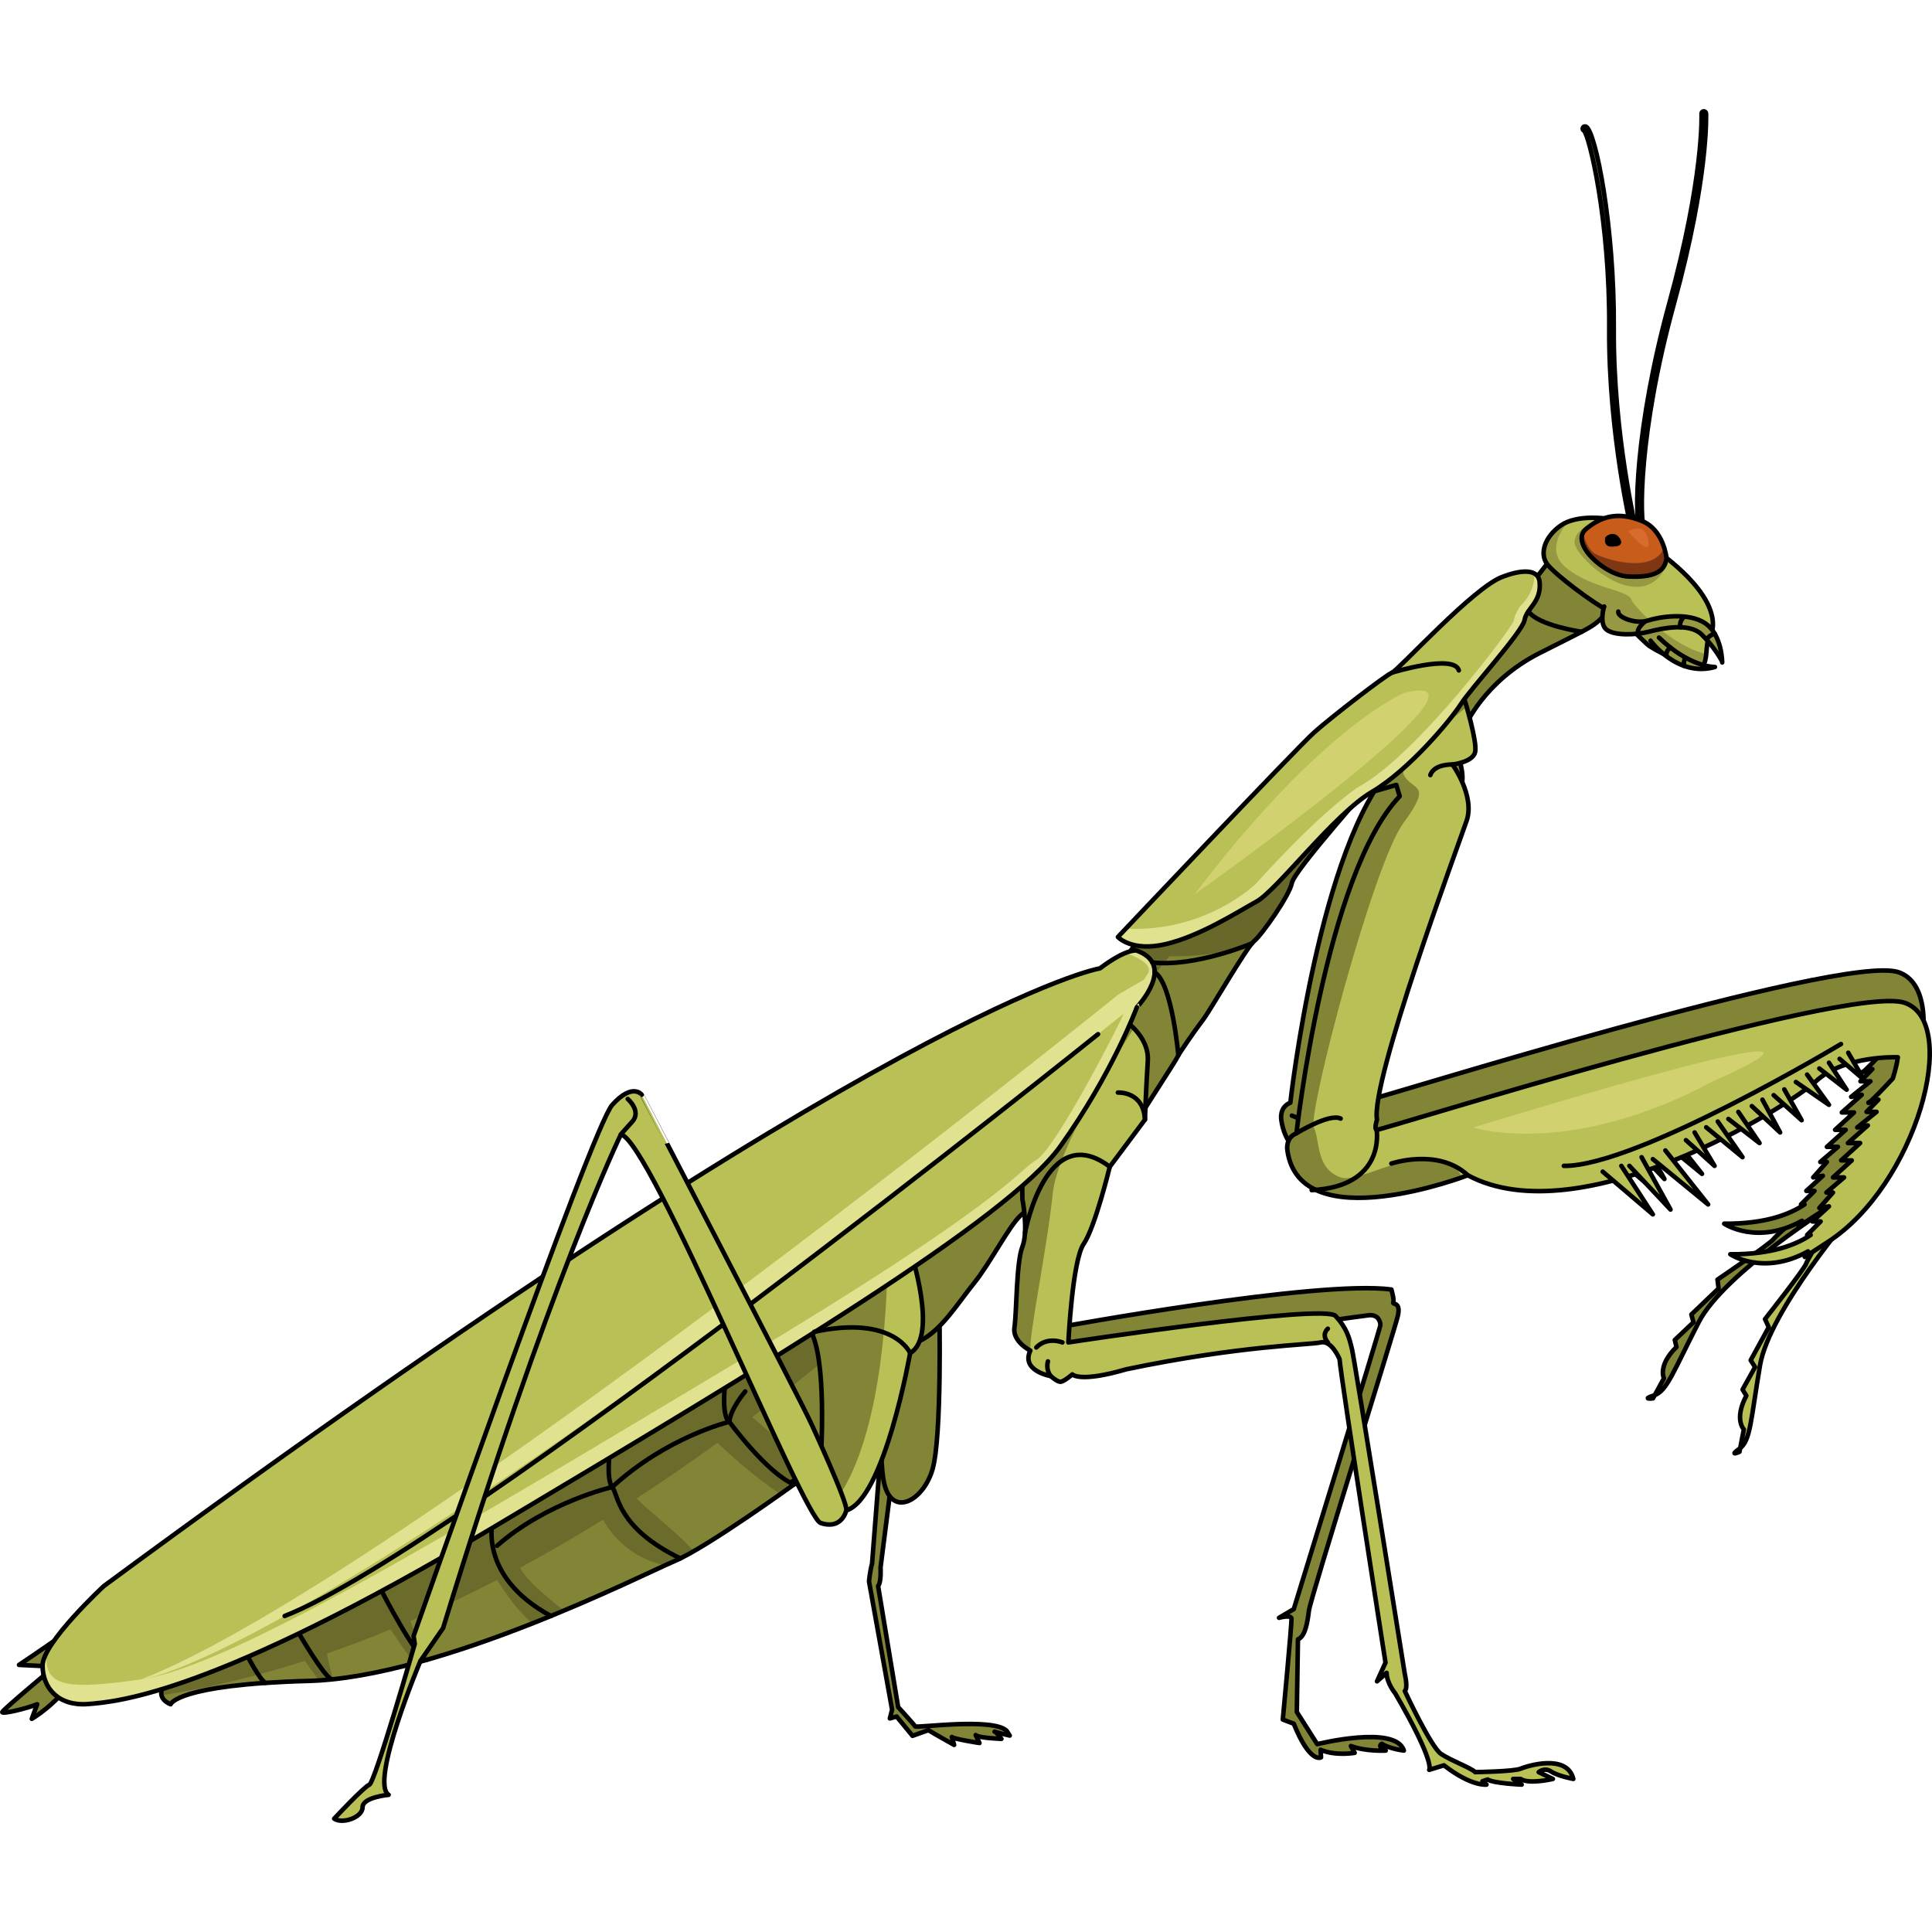 <?xml version="1.0" encoding="utf-8"?>
<!-- Created by: Science Figures, www.sciencefigures.org, Generator: Science Figures Editor -->
<svg version="1.1" id="Layer_1" xmlns="http://www.w3.org/2000/svg" xmlns:xlink="http://www.w3.org/1999/xlink" 
	 width="800px" height="800px" viewBox="0 0 425.657 377.619" enable-background="new 0 0 425.657 377.619"
	 xml:space="preserve">
<g>
	<g>
		<path fill="#828436" stroke="#000000" stroke-linecap="round" stroke-linejoin="round" stroke-miterlimit="10" d="
			M404.115,241.296c0,0-24.223,15.067-29.839,25.958s-6.986,15.208-9.881,16.162c-2.895,0.954-0.208,0.654-0.208,0.654l2.41-4.419
			c0,0-1.427-2.808,2.765-6.899l-0.37-1.557l4.111-3.88l-0.459-1.73l5.995-5.73l-0.245-1.95c0,0,11.564-7.851,12.33-8.904
			c0.766-1.053,10.064-9.479,14.88-9.679L404.115,241.296z"/>
		<g>
			<path fill="#828436" stroke="#000000" stroke-linecap="round" stroke-linejoin="round" stroke-miterlimit="10" d="
				M418.286,190.18c-12.5-4.25-115.75,28.25-116.333,28s0.083-2.25,0.083-2.25c-1.5-8.25,17.875-60.375,19.75-65.875
				s-3.125-12.375-3.125-12.375s4.5-0.5,5-2.75s-2.25-11.25-2.25-11.25l-7.375-1.75l-17.25,23l9.5-2.75l0.75,2.5
				c-16.375,17.125-22.75,74.25-22.75,74.25c-2.5,1-2,3.75-2,3.75c2.75,19.75,39.75,5.5,39.75,5.5c24.75,13.25,70.5-15,76.75-20.75
				s18-5.25,18-5.25c-0.166,1.332-0.558,2.92-1.106,4.673c-1.844,1.979-4.767,5.068-5.25,5.285c0.446-0.14,2.086-0.615,2.086-0.615
				l-2.62,2.691h2.195l-4.248,3.434l2.337-0.46l-4.39,3.894h2.691l-4.178,3.823h2.337l-4.142,3.753h2.443l-3.894,3.328h1.451
				l-3.009,3.399l2.124-0.354l-3.646,3.328h1.806l-2.974,2.974h0.773c-3.066,2.093-8.498,4.324-17.696,4.248
				c0,0,7.167,4.878,17.133-0.633c-0.457,0.784-0.722,1.232-0.722,1.232l5-3.25C420.786,230.43,430.786,194.43,418.286,190.18z"/>
			<path fill="#828436" stroke="#000000" stroke-linecap="round" stroke-linejoin="round" stroke-miterlimit="10" d="
				M410.392,212.161c0.008-0.002,0.028-0.018,0.038-0.023C410.305,212.177,410.269,212.192,410.392,212.161z"/>
		</g>
		<polyline fill="#828436" stroke="#000000" stroke-linecap="round" stroke-linejoin="round" stroke-miterlimit="10" points="
			351.765,227.384 362.811,236.801 355.872,226.109 		"/>
		<polyline fill="#828436" stroke="#000000" stroke-linecap="round" stroke-linejoin="round" stroke-miterlimit="10" points="
			357.642,226.109 366.705,235.739 360.333,224.198 		"/>
		<polyline fill="#828436" stroke="#000000" stroke-linecap="round" stroke-linejoin="round" stroke-miterlimit="10" points="
			362.811,224.622 374.989,234.606 365.572,222.711 		"/>
		<polyline fill="#828436" stroke="#000000" stroke-linecap="round" stroke-linejoin="round" stroke-miterlimit="10" points="
			370.104,220.445 376.405,226.109 372.015,218.746 		"/>
		<polyline fill="#828436" stroke="#000000" stroke-linecap="round" stroke-linejoin="round" stroke-miterlimit="10" points="
			374.564,217.613 382.565,224.198 377.113,216.338 		"/>
		<polyline fill="#828436" stroke="#000000" stroke-linecap="round" stroke-linejoin="round" stroke-miterlimit="10" points="
			379.45,215.772 386.318,221.082 381.645,214.214 		"/>
		<polyline fill="#828436" stroke="#000000" stroke-linecap="round" stroke-linejoin="round" stroke-miterlimit="10" points="
			384.619,212.94 390.85,218.746 386.955,211.523 		"/>
		<polyline fill="#828436" stroke="#000000" stroke-linecap="round" stroke-linejoin="round" stroke-miterlimit="10" points="
			389.434,210.532 395.594,216.055 391.77,209.258 		"/>
		<polyline fill="#828436" stroke="#000000" stroke-linecap="round" stroke-linejoin="round" stroke-miterlimit="10" points="
			394.319,207.629 401.612,212.656 396.797,206.001 		"/>
		<polyline fill="#828436" stroke="#000000" stroke-linecap="round" stroke-linejoin="round" stroke-miterlimit="10" points="
			399.488,204.655 405.506,209.328 401.612,203.381 		"/>
		<polyline fill="#828436" stroke="#000000" stroke-linecap="round" stroke-linejoin="round" stroke-miterlimit="10" points="
			403.949,202.531 409.33,207.133 405.86,201.186 		"/>
		<path fill="#828436" stroke="#000000" stroke-linecap="round" stroke-linejoin="round" stroke-miterlimit="10" d="
			M299.536,219.346c0,0-7.167,1.952-8.333,4.851"/>
		<path fill="#828436" stroke="#000000" stroke-linecap="round" stroke-linejoin="round" stroke-miterlimit="10" d="
			M284.619,221.772c0,0,6.833,2.408,7.167,6.074"/>
		<path fill="#828436" stroke="#000000" stroke-linecap="round" stroke-linejoin="round" stroke-miterlimit="10" d="M318.661,137.68
			c0,0-4.042-0.167-4.875,2.333"/>
	</g>
	<path fill="#828436" stroke="#000000" stroke-linecap="round" stroke-linejoin="round" stroke-miterlimit="10" d="M14.692,335.604
		c0,0-7.562,5.25-10.5,7.188l7.813,0.375c0,0-11.313,9.438-11.5,10c-0.188,0.563,5.25-0.728,7.687-1.708l-1.187,3.208
		c0,0,5.437-3.1,9-8.675C19.567,340.416,14.692,335.604,14.692,335.604z"/>
	<path fill="#828436" d="M190.341,258.351l-11.614,8.544c0,0-4.231,3.894-8.575,8.594l2.563-6.379
		c0,0-134.487,74.838-136.544,78.003c-2.057,3.164,1.424,4.345,1.424,4.345s1.315-4.359,30.378-5.136s73.572-23.417,80.692-26.423
		s26.265-16.87,26.265-16.87c-0.054-0.156-0.172-0.403-0.336-0.712c0.724,0.453,1.163,0.712,1.163,0.712
		S200.372,289.363,190.341,258.351z"/>
	<path fill="#6B6B2C" d="M35.746,347.939c-0.056,0.142-0.104,0.28-0.137,0.412c-0.015,0.06-0.027,0.119-0.038,0.178
		c-0.024,0.132-0.038,0.26-0.041,0.382c-0.001,0.043-0.005,0.088-0.004,0.13c0.005,0.159,0.022,0.312,0.057,0.454
		c10.689-1.672,21.231-4.285,31.551-7.596l3.149,4.309c1.032-0.065,2.078-0.15,3.142-0.264c-0.607-1.914-1.123-3.878-1.392-5.672
		c4.719-1.627,9.388-3.394,13.996-5.29c1.369,2.044,3.297,4.85,5.247,7.452c1.102-0.296,2.205-0.603,3.311-0.922
		c-1.621-2.663-3.301-5.646-4.179-8.38c6.501-2.806,12.88-5.841,19.105-9.063c1.837,2.98,4.536,6.77,7.751,9.591
		c2.386-0.941,4.703-1.886,6.932-2.818c-3.549-2.93-7.954-6.378-9.621-9.448c6.267-3.383,12.367-6.937,18.282-10.596
		c1.661,2.976,5.674,8.325,13.634,10.073c0.904-0.416,1.65-0.753,2.172-0.973c1.123-0.474,2.546-1.219,4.145-2.136
		c-2.662-3.354-9.276-8.296-12.546-11.66c6.18-4.017,12.13-8.123,17.817-12.246c2.637,2.501,8.382,7.736,13.855,11.308
		c1.84-1.301,2.994-2.136,2.994-2.136c-0.054-0.156-0.172-0.403-0.336-0.712c0.724,0.453,1.163,0.712,1.163,0.712
		s1.328-0.743,3.233-2.255c-4.152-4.694-10.407-10.149-13.268-12.576c9.819-7.437,18.738-14.805,26.564-21.646
		c-0.111-0.753-0.25-1.522-0.405-2.3c-0.052-0.261-0.112-0.526-0.169-0.79c-0.126-0.584-0.265-1.174-0.417-1.772
		c-0.066-0.258-0.129-0.516-0.2-0.776c-0.228-0.842-0.473-1.693-0.754-2.563l-11.614,8.544c0,0-4.231,3.894-8.575,8.594l2.563-6.379
		c0,0-134.487,74.838-136.544,78.003c-0.147,0.225-0.258,0.438-0.352,0.644C35.79,347.819,35.77,347.878,35.746,347.939z"/>
	<path fill="none" stroke="#000000" stroke-linecap="round" stroke-linejoin="round" stroke-miterlimit="10" d="M190.341,258.351
		l-11.614,8.544c0,0-4.231,3.894-8.575,8.594l2.563-6.379c0,0-134.487,74.838-136.544,78.003c-2.057,3.164,1.424,4.345,1.424,4.345
		s1.315-4.359,30.378-5.136s73.572-23.417,80.692-26.423s26.265-16.87,26.265-16.87c-0.054-0.156-0.172-0.403-0.336-0.712
		c0.724,0.453,1.163,0.712,1.163,0.712S200.372,289.363,190.341,258.351z"/>
	<path fill="none" stroke="#000000" stroke-linecap="round" stroke-linejoin="round" stroke-miterlimit="10" d="M164.192,282.541
		c0,0-3.25,3.813-3.5,6.688c0,0-13.687,3.25-25.812,14.375c0,0-14.438,3.313-25.375,12.938"/>
	<path fill="none" stroke="#000000" stroke-linecap="round" stroke-linejoin="round" stroke-miterlimit="10" d="M108.63,310.729
		c0,0-3.646,12.385,12.739,21.286"/>
	<path fill="none" stroke="#000000" stroke-linecap="round" stroke-linejoin="round" stroke-miterlimit="10" d="M134.38,295.416
		c0,0-0.875,6.5,0.5,8.188s1.038,8.952,15.019,15.726"/>
	<path fill="none" stroke="#000000" stroke-linecap="round" stroke-linejoin="round" stroke-miterlimit="10" d="M159.663,281.806
		c0,0-0.658,6.36,1.029,7.422c0,0,8.162,11.225,14.237,13.8"/>
	<path fill="none" stroke="#000000" stroke-linecap="round" stroke-linejoin="round" stroke-miterlimit="10" d="M84.079,326.509
		c0,0,7.582,14.674,9.848,15.197"/>
	<path fill="none" stroke="#000000" stroke-linecap="round" stroke-linejoin="round" stroke-miterlimit="10" d="M73.006,345.991
		c-1.874-1.05-7.153-10.136-7.153-10.136"/>
	<path fill="none" stroke="#000000" stroke-linecap="round" stroke-linejoin="round" stroke-miterlimit="10" d="M54.623,341.006
		c0,0,2.644,5.147,3.888,5.747"/>
	<path fill="#828436" stroke="#000000" stroke-linecap="round" stroke-linejoin="round" stroke-miterlimit="10" d="M196.546,301.416
		L194,321.333c0,0,0.213,3.167-0.537,4.083l4.417,26.667c0,0,3.5,3.833,3.75,4.25s17.25-2,20.167,1l0.667,1.028
		c0,0-3-0.695-3.333-0.861c-0.333-0.167,0.333,0.167,0.333,0.167l1.167,1.417c0,0-5-0.167-5.667-0.833l0.833,1.75
		c0,0-5.917-0.917-6.083-1.333l0.5,1.75c0,0-4.917-2.75-5.667-3.25l-3.5,1.25l-3.5-4.25l-1.5,0.417l0.5-1.917l-5.083-28.25
		c0,0,0.167-2.167,0.667-3.917l1.965-25.407L196.546,301.416z"/>
	<path fill="#828436" stroke="#000000" stroke-linecap="round" stroke-linejoin="round" stroke-miterlimit="10" d="M206.963,264.833
		c0,0,0.583,27.583-1.5,34.833c-2.083,7.25-9.417,11-10.833,2.25s0-35.833,0-35.833L206.963,264.833z"/>
	<path fill="#828436" stroke="#000000" stroke-linecap="round" stroke-linejoin="round" stroke-miterlimit="10" d="M233.13,268.425
		c0,0,57.083-10.509,73.417-8.342c0,0,0.667,2.25,0.417,2.833c-0.25,0.583,1.75-0.25,1,3s-19.25,62.167-19.583,64.917
		s-0.833,5.667-2.417,6.333l-0.25,16l4.5,7.083c0,0,17.333-4.333,19.083,1.417c0,0-3.333-0.417-4.833-1.5c0,0-1.25,0.5,0.833,1.5
		c0,0-4.346,0.25-7.667-1l0.833,1.5c0,0-4.167,0.75-7.5-0.667l0.083,1.667c0,0-2.418,1.5-6.001-7.417l-2.416-0.917
		c0,0,2-21.333,1.917-22.25c-0.083-0.917-2.75-0.167-2.75-0.167l3.249-1.917c0,0,19.084-61.917,19.084-62.583
		c0-0.667-0.417-2.333-2.5-2.167c-2.083,0.167-67.563,9.667-67.563,9.667L233.13,268.425z"/>
	<path fill="#828436" d="M302.963,147.749c0,0-17.833,20-18.333,22.75s-6.667,11.5-8.333,12.833
		c-1.667,1.333-9.75,15.417-11.25,17.333c-1.5,1.917-5.417,7.583-5.667,8.25c-0.25,0.667-7.75,12.083-8.417,13.417
		c-0.667,1.333-23.583,19.083-26.167,21.5c-2.583,2.417-6.667,10.5-10.25,14.917c-3.583,4.417-7.167,10.417-11.917,12.667
		s-20.917-7.917-20.917-7.917l36.5-38.833l19.583-24.083l14.5-19.417l33.917-30.5L302.963,147.749z"/>
	<path fill="#68682A" d="M286.213,150.666l-33.917,30.5l-10.93,14.637l2.89,7.578l13.37-16.715c7.765,0.096,13.693-1.1,18.211-2.849
		c0.182-0.219,0.339-0.388,0.459-0.484c1.667-1.333,7.833-10.083,8.333-12.833s18.333-22.75,18.333-22.75L286.213,150.666z"/>
	<path fill="none" stroke="#000000" stroke-linecap="round" stroke-linejoin="round" stroke-miterlimit="10" d="M302.963,147.749
		c0,0-17.833,20-18.333,22.75s-6.667,11.5-8.333,12.833c-1.667,1.333-9.75,15.417-11.25,17.333c-1.5,1.917-5.417,7.583-5.667,8.25
		c-0.25,0.667-7.75,12.083-8.417,13.417c-0.667,1.333-23.583,19.083-26.167,21.5c-2.583,2.417-6.667,10.5-10.25,14.917
		c-3.583,4.417-7.167,10.417-11.917,12.667s-20.917-7.917-20.917-7.917l36.5-38.833l19.583-24.083l14.5-19.417l33.917-30.5
		L302.963,147.749z"/>
	<g>
		<path fill="#B9C056" d="M247.255,200.416c0,0,6,3.658,5.625,9.329c-0.375,5.671-0.625,12.921-0.625,12.921l-7.75,10.375
			c0,0-3.25,13.375-5.75,17s-3.375,21.7-3.375,21.7s56.375-8.575,58.875-5.825s3,4.75,3.625,7.375s11.625,71.5,11.625,71.5
			s0.75,3.125,0,3.75c0,0,5.75,12.375,8,13.875s6.75,3.125,7.5,4c0,0,8.5-0.125,10-0.75s10.25-3.375,11.625,2.25
			c0,0-3.375-0.625-4.875-1.625s-2.75,0.125-2.75,0.125l3.125,1.5c0,0-5.25,1.25-7.125,0h-1.625l1.875,1.25
			c0,0-6.125-0.25-7.5-1.125l-1.125,0.375l0.875,0.75c0,0-3.25,0.5-9.375-4.25l-3.25,1c0,0,1.5-1.375-7.5-16.875
			c0,0-1.875-2.25-1.875-4.5l-2.125,1.875l1.875-4.125c0,0-9.875-63.125-10.125-66.875c0,0-1.75-4.225-4.125-3.675
			c-2.375,0.55-17.75,0.675-42.875,5.925c-10.25,3-11.875,1.125-11.875,1.125s-1.875,1.625-2.625,1.625s-2.125-1.25-2.125-1.25
			s-6.625-1.125-4.5-5.625c0,0-4-1.982-3.5-5.116c0.5-3.134,0.375-14.259,1.75-17.759s0-10.5,0-10.5l-0.25-17.75L247.255,200.416z"
			/>
		<g>
			<path fill="#828436" d="M226.592,275.141c0.29-0.545,0.457-1.085,0.412-1.6C226.726,274.132,226.604,274.661,226.592,275.141z"/>
			<path fill="#828436" d="M249.813,202.537c-1.317-1.358-2.558-2.121-2.558-2.121l-22.25,22l0.25,17.75c0,0,1.375,7,0,10.5
				s-1.25,14.625-1.75,17.759c-0.5,3.134,3.5,5.116,3.5,5.116c-0.309-3.563,3.695-22.538,4.926-34.543
				C232.952,229.036,245.551,209.054,249.813,202.537z"/>
		</g>
		<path fill="#B9C056" stroke="#000000" stroke-linecap="round" stroke-linejoin="round" stroke-miterlimit="10" d="
			M234.067,271.741c0,0-3.312-1.388-5.75,1.112"/>
		<path fill="#B9C056" stroke="#000000" stroke-linecap="round" stroke-linejoin="round" stroke-miterlimit="10" d="M230.88,275.916
			c0,0-0.563,1.75,0.625,3.25"/>
		<path fill="none" stroke="#000000" stroke-linecap="round" stroke-linejoin="round" stroke-miterlimit="10" d="M225.833,247.573
			c0,0,4.63-25.157,18.672-14.532"/>
		<path fill="none" stroke="#000000" stroke-linecap="round" stroke-linejoin="round" stroke-miterlimit="10" d="M246.296,216.693
			c0,0,5.667-0.361,5.958,5.973"/>
		<path fill="none" stroke="#000000" stroke-linecap="round" stroke-linejoin="round" stroke-miterlimit="10" d="M292.546,268.722
			c0,0-1.524,1.228,0,3.019"/>
		<path fill="none" stroke="#000000" stroke-linecap="round" stroke-linejoin="round" stroke-miterlimit="10" d="M247.255,200.416
			c0,0,6,3.658,5.625,9.329c-0.375,5.671-0.625,12.921-0.625,12.921l-7.75,10.375c0,0-3.25,13.375-5.75,17s-3.375,21.7-3.375,21.7
			s56.375-8.575,58.875-5.825s3,4.75,3.625,7.375s11.625,71.5,11.625,71.5s0.75,3.125,0,3.75c0,0,5.75,12.375,8,13.875
			s6.75,3.125,7.5,4c0,0,8.5-0.125,10-0.75s10.25-3.375,11.625,2.25c0,0-3.375-0.625-4.875-1.625s-2.75,0.125-2.75,0.125l3.125,1.5
			c0,0-5.25,1.25-7.125,0h-1.625l1.875,1.25c0,0-6.125-0.25-7.5-1.125l-1.125,0.375l0.875,0.75c0,0-3.25,0.5-9.375-4.25l-3.25,1
			c0,0,1.5-1.375-7.5-16.875c0,0-1.875-2.25-1.875-4.5l-2.125,1.875l1.875-4.125c0,0-9.875-63.125-10.125-66.875
			c0,0-1.75-4.225-4.125-3.675c-2.375,0.55-17.75,0.675-42.875,5.925c-10.25,3-11.875,1.125-11.875,1.125s-1.875,1.625-2.625,1.625
			s-2.125-1.25-2.125-1.25s-6.625-1.125-4.5-5.625c0,0-4-1.982-3.5-5.116c0.5-3.134,0.375-14.259,1.75-17.759s0-10.5,0-10.5
			l-0.25-17.75L247.255,200.416z"/>
	</g>
	<path fill="#B9C056" d="M200.519,251.333c0,0,6.344,19.087,0,22.75c0,0-5.639,32.167-14.056,34.667c0,0-6-2-5.667-9.333
		c0.333-7.333,1.25-26.667-3-31.417S200.519,251.333,200.519,251.333z"/>
	<path fill="#828436" d="M177.796,267.999c4.25,4.75,3.333,24.083,3,31.417c-0.177,3.902,1.437,6.283,2.988,7.667
		c10.067-13.142,11.602-41.065,11.767-53.415C187.978,257.381,174.723,264.564,177.796,267.999z"/>
	<path fill="none" stroke="#000000" stroke-linecap="round" stroke-linejoin="round" stroke-miterlimit="10" d="M200.519,251.333
		c0,0,6.344,19.087,0,22.75c0,0-5.639,32.167-14.056,34.667c0,0-6-2-5.667-9.333c0.333-7.333,1.25-26.667-3-31.417
		S200.519,251.333,200.519,251.333z"/>
	<g>
		<path fill="#B9C056" d="M250.463,185.416c0,0-2.167-0.583-8.125,3.917c0,0-44.458,7.083-219.458,136.083c0,0-13.5,12.5-13.5,17.5
			s3.5,9,10,8.5s27.75-2.25,89-38.75s113.75-68.066,125.25-84.158s16.833-30.592,16.833-30.592S259.296,188.666,250.463,185.416z"/>
		<path fill="#E0E28F" d="M250.463,185.416c0,0-0.729-0.189-2.485,0.513c2.352,0.836,6.201,2.562,4.902,4.571
			c-1.833,2.833-5.042,7.75-5.333,8.833c-0.292,1.083-14.792,29.592-19.229,32.213c-4.437,2.621-5.937,8.621-66.937,45.121
			S50.655,343.269,31.046,345.991c-15.872,2.204-21.553,1.934-20.756-5.937c-0.57,1.089-0.911,2.07-0.911,2.862c0,5,3.5,9,10,8.5
			s27.75-2.25,89-38.75s113.75-68.066,125.25-84.158s16.833-30.592,16.833-30.592S259.296,188.666,250.463,185.416z"/>
		<path fill="none" stroke="#000000" stroke-linecap="round" stroke-linejoin="round" stroke-miterlimit="10" d="M250.463,185.416
			c0,0-2.167-0.583-8.125,3.917c0,0-44.458,7.083-219.458,136.083c0,0-13.5,12.5-13.5,17.5s3.5,9,10,8.5s27.75-2.25,89-38.75
			s113.75-68.066,125.25-84.158s16.833-30.592,16.833-30.592S259.296,188.666,250.463,185.416z"/>
		<path fill="#E0E28F" d="M247.546,199.333c-181.02,144.975-216.5,146.658-216.5,146.658c54.5-21.008,215.25-150.825,215.25-150.825
			c9.194-5.466,7.477-4.255,4.543-0.5C249.773,196.031,248.299,198.73,247.546,199.333z"/>
		<path fill="none" stroke="#000000" stroke-linecap="round" stroke-linejoin="round" stroke-miterlimit="10" d="M241.918,203.832
			c0,0-141.321,113.429-179.201,128.183"/>
	</g>
	<path fill="#828436" stroke="#000000" stroke-linecap="round" stroke-linejoin="round" stroke-miterlimit="10" d="M341.692,99.104
		c0,0-11.312,14.813-15.937,19.688s-8.75,14.125-8.75,14.125s5.042,1.208,5.792,3.083c0,0,4.083-9.855,16.333-16.094
		s11.9-5.616,15.2-9.365S341.692,99.104,341.692,99.104z"/>
	<path fill="#B9C056" stroke="#000000" stroke-linecap="round" stroke-linejoin="round" stroke-miterlimit="10" d="M360.047,93.666
		c-0.226,0-0.431-0.153-0.486-0.382c-0.052-0.214-5.179-21.663-5.014-44.955c0.168-23.757-4.402-42.602-5.572-43.56
		c-0.252-0.112-0.349-0.398-0.236-0.65c0.112-0.253,0.426-0.356,0.678-0.244c2.115,0.941,6.289,22.115,6.131,44.46
		c-0.165,23.165,4.935,44.5,4.986,44.712c0.064,0.269-0.101,0.539-0.368,0.604C360.125,93.662,360.085,93.666,360.047,93.666z"/>
	<path fill="#B9C056" stroke="#000000" stroke-linecap="round" stroke-linejoin="round" stroke-miterlimit="10" d="M361.88,93.666
		c-0.173,0-0.342-0.09-0.435-0.252c-1.53-2.68-1.21-23.167,6.369-50.714c7.633-27.74,7.072-41.54,7.066-41.676
		c-0.014-0.276,0.199-0.51,0.475-0.524c0.306-0.002,0.51,0.2,0.523,0.475c0.007,0.138,0.582,14.069-7.1,41.99
		c-7.832,28.462-7.609,47.95-6.465,49.953c0.137,0.24,0.053,0.545-0.187,0.682C362.05,93.645,361.965,93.666,361.88,93.666z"/>
	<g>
		<path fill="#B9C056" d="M353.963,90.249c0,0-6.5-1-10.083,1.5s-4.667,6.167-3.083,8.417c1.583,2.25,10.2,8.707,13.533,10.374
			c3.333,1.667,7.508,6.747,9.217,7.876c2.156,1.425,10.25,5.417,11.5,4.333c1.25-1.083,0.667-5,1.5-6.167
			C377.38,115.416,382.296,106.166,353.963,90.249z"/>
		<path fill="#979942" d="M375.046,122.749c0.568-0.492,0.757-1.57,0.873-2.709c-7.161-1.383-15.895-10.297-16.46-11.913
			c-0.789-2.253-9.125-2.478-14.646-7.266c-3.78-3.278-1.301-7.559,0.638-9.933c-0.56,0.22-1.093,0.487-1.571,0.821
			c-3.583,2.5-4.667,6.167-3.083,8.417c1.583,2.25,10.2,8.707,13.533,10.374s7.508,6.747,9.217,7.876
			C365.702,119.841,373.796,123.833,375.046,122.749z"/>
		<path fill="none" stroke="#000000" stroke-linecap="round" stroke-linejoin="round" stroke-miterlimit="10" d="M353.963,90.249
			c0,0-6.5-1-10.083,1.5s-4.667,6.167-3.083,8.417c1.583,2.25,10.2,8.707,13.533,10.374c3.333,1.667,7.508,6.747,9.217,7.876
			c2.156,1.425,10.25,5.417,11.5,4.333c1.25-1.083,0.667-5,1.5-6.167C377.38,115.416,382.296,106.166,353.963,90.249z"/>
		<path fill="#979942" stroke="#000000" stroke-linecap="round" stroke-linejoin="round" stroke-miterlimit="10" d="
			M363.652,117.142c0,0,5.876,8.137,14.183,5.792c0,0-5.485,0.141-12.333-6.481"/>
		<path fill="#979942" d="M351.573,91.028c0,0-4.675,1.271-4.675,4.482c0,3.211,15.265,17.406,20.616,4.337L351.573,91.028z"/>
		<g>
			<path fill="#979942" stroke="#000000" stroke-linecap="round" stroke-linejoin="round" stroke-miterlimit="10" d="
				M353.423,109.597c0,0-1.197,3.845,0.58,5.151c1.777,1.306,6.42,1.161,9.322,0.399c2.902-0.762,8.814-1.998,11.535,0.579
				c2.72,2.577,4.57,5.914,4.57,6.059c0,0.145,0,0.145,0,0.145s0-6.058-3.7-8.597c-3.7-2.539-10.193-1.451-12.732-0.617
				c-2.539,0.834-6.71-0.725-6.457-1.995"/>
			<path fill="none" stroke="#000000" stroke-linecap="round" stroke-linejoin="round" stroke-miterlimit="10" d="M371.087,111.833
				c0,0-1.392,1.231-0.767,2.352"/>
			<path fill="none" stroke="#000000" stroke-linecap="round" stroke-linejoin="round" stroke-miterlimit="10" d="M362.514,112.844
				c0,0-2.283,1.792-1.481,2.729"/>
			<path fill="none" stroke="#000000" stroke-linecap="round" stroke-linejoin="round" stroke-miterlimit="10" d="M377.768,115.573
				c0,0-1.691,0.575-1.662,1.446"/>
		</g>
		<path fill="none" stroke="#000000" stroke-linecap="round" stroke-linejoin="round" stroke-miterlimit="10" d="M371.32,120.847
			c0,0-0.538,1.049-0.233,1.862"/>
		<path fill="none" stroke="#000000" stroke-linecap="round" stroke-linejoin="round" stroke-miterlimit="10" d="M368.009,118.641
			c0,0-1.063,0.805-0.849,1.749"/>
	</g>
	<g>
		<path fill="#C85C1A" d="M367.16,98.9c0,0-0.613-6.234-5.447-8.151c-4.833-1.917-8.5-1.333-12.25,1.75
			c-3.75,3.083,3.969,10.25,9.276,10.5S366.856,102.134,367.16,98.9z"/>
		<path stroke="#000000" stroke-linecap="round" stroke-linejoin="round" stroke-miterlimit="10" d="M354.13,94.604
			c0,0,1.187-1.125,2.125,0c0.937,1.125,0.25,1.25-1.063,1.313C353.88,95.979,354.13,95.166,354.13,94.604z"/>
		<path fill="#7F3713" d="M367.16,98.9c0,0-0.1-0.969-0.509-2.256c-2.536,6.021-13.369,2.459-15.303,1.289
			c-1.429-0.865-2.229-3.13-2.605-4.544c-1.703,3.387,5.15,9.383,9.997,9.611C364.046,103.249,366.856,102.134,367.16,98.9z"/>
		<path fill="none" stroke="#000000" stroke-linecap="round" stroke-linejoin="round" stroke-miterlimit="10" d="M367.16,98.9
			c0,0-0.613-6.234-5.447-8.151c-4.833-1.917-8.5-1.333-12.25,1.75c-3.75,3.083,3.969,10.25,9.276,10.5S366.856,102.134,367.16,98.9
			z"/>
		<path fill="#D86B2E" d="M358.739,93.059c0,0,3.632-2.395,4.416,1.952C363.939,99.359,358.739,93.059,358.739,93.059z"/>
	</g>
	<g>
		<path fill="#B9C056" stroke="#000000" stroke-linecap="round" stroke-linejoin="round" stroke-miterlimit="10" d="M408.36,243.001
			c0,0-18.531,21.688-20.59,33.767s-2.059,16.609-4.53,18.393c-2.471,1.784,0,0.686,0,0.686l0.961-4.942
			c0,0-2.209-2.245,0.549-7.412l-0.824-1.373l2.745-4.942l-0.961-1.51l3.981-7.275l-0.824-1.784c0,0,8.648-10.981,9.059-12.217
			c0.412-1.235,6.726-12.079,11.256-13.726L408.36,243.001z"/>
		<g>
			<path fill="#B9C056" d="M419.63,196.916c-12.5-4.25-115.75,28.25-116.333,28s0.083-2.25,0.083-2.25
				c-1.5-8.25,17.875-60.375,19.75-65.875s-3.125-12.375-3.125-12.375s4.5-0.5,5-2.75s-2.25-11.25-2.25-11.25l-7.375-1.75l-17.25,23
				l9.5-2.75l0.75,2.5c-16.375,17.125-22.75,74.25-22.75,74.25c-2.5,1-2,3.75-2,3.75c2.75,19.75,39.75,5.5,39.75,5.5
				c24.75,13.25,70.5-15,76.75-20.75s18-5.25,18-5.25c-0.166,1.332-0.558,2.92-1.106,4.673c-1.844,1.979-4.767,5.068-5.25,5.285
				c0.446-0.14,2.086-0.615,2.086-0.615l-2.62,2.691h2.195l-4.248,3.434l2.337-0.46l-4.39,3.894h2.691l-4.178,3.823h2.337
				l-4.142,3.753h2.443l-3.894,3.328h1.451l-3.009,3.399l2.124-0.354l-3.646,3.328h1.806l-2.974,2.974h0.773
				c-3.066,2.093-8.498,4.324-17.696,4.248c0,0,7.167,4.878,17.133-0.633c-0.457,0.784-0.722,1.232-0.722,1.232l5-3.25
				C422.13,237.166,432.13,201.166,419.63,196.916z"/>
			<path fill="#B9C056" d="M411.736,218.897c0.008-0.002,0.028-0.018,0.038-0.023C411.65,218.913,411.613,218.928,411.736,218.897z"
				/>
		</g>
		<path fill="#828436" d="M295.369,235.395c-5.511-1.938-4.489-8.062-5.908-11.01c-1.419-2.948,13.085-58.052,19.718-67.052
			c6.633-9,2.034-7,0.117-10.583c-1.228-2.296,7.448-9.872,13.843-15.021c-0.228-0.798-0.385-1.312-0.385-1.312l-7.375-1.75
			l-17.25,23l9.5-2.75l0.75,2.5c-16.375,17.125-22.75,74.25-22.75,74.25c-2.5,1-2,3.75-2,3.75
			c2.445,17.557,31.936,8.251,38.458,5.967C317.177,224.778,300.198,237.093,295.369,235.395z"/>
		<g>
			<path fill="none" stroke="#000000" stroke-linecap="round" stroke-linejoin="round" stroke-miterlimit="10" d="M419.63,196.916
				c-12.5-4.25-115.75,28.25-116.333,28s0.083-2.25,0.083-2.25c-1.5-8.25,17.875-60.375,19.75-65.875s-3.125-12.375-3.125-12.375
				s4.5-0.5,5-2.75s-2.25-11.25-2.25-11.25l-7.375-1.75l-17.25,23l9.5-2.75l0.75,2.5c-16.375,17.125-22.75,74.25-22.75,74.25
				c-2.5,1-2,3.75-2,3.75c2.75,19.75,39.75,5.5,39.75,5.5c24.75,13.25,70.5-15,76.75-20.75s18-5.25,18-5.25
				c-0.166,1.332-0.558,2.92-1.106,4.673c-1.844,1.979-4.767,5.068-5.25,5.285c0.446-0.14,2.086-0.615,2.086-0.615l-2.62,2.691
				h2.195l-4.248,3.434l2.337-0.46l-4.39,3.894h2.691l-4.178,3.823h2.337l-4.142,3.753h2.443l-3.894,3.328h1.451l-3.009,3.399
				l2.124-0.354l-3.646,3.328h1.806l-2.974,2.974h0.773c-3.066,2.093-8.498,4.324-17.696,4.248c0,0,7.167,4.878,17.133-0.633
				c-0.457,0.784-0.722,1.232-0.722,1.232l5-3.25C422.13,237.166,432.13,201.166,419.63,196.916z"/>
			<path fill="none" stroke="#000000" stroke-linecap="round" stroke-linejoin="round" stroke-miterlimit="10" d="M411.736,218.897
				c0.008-0.002,0.028-0.018,0.038-0.023C411.65,218.913,411.613,218.928,411.736,218.897z"/>
		</g>
		<polyline fill="#B9C056" stroke="#000000" stroke-linecap="round" stroke-linejoin="round" stroke-miterlimit="10" points="
			353.109,234.12 364.155,243.537 357.216,232.846 		"/>
		<polyline fill="#B9C056" stroke="#000000" stroke-linecap="round" stroke-linejoin="round" stroke-miterlimit="10" points="
			358.986,232.846 368.049,242.475 361.677,230.934 		"/>
		<polyline fill="#B9C056" stroke="#000000" stroke-linecap="round" stroke-linejoin="round" stroke-miterlimit="10" points="
			364.155,231.359 376.333,241.342 366.916,229.447 		"/>
		<polyline fill="#B9C056" stroke="#000000" stroke-linecap="round" stroke-linejoin="round" stroke-miterlimit="10" points="
			371.448,227.181 377.75,232.846 373.36,225.482 		"/>
		<polyline fill="#B9C056" stroke="#000000" stroke-linecap="round" stroke-linejoin="round" stroke-miterlimit="10" points="
			375.909,224.349 383.91,230.934 378.458,223.074 		"/>
		<polyline fill="#B9C056" stroke="#000000" stroke-linecap="round" stroke-linejoin="round" stroke-miterlimit="10" points="
			380.794,222.508 387.662,227.818 382.989,220.95 		"/>
		<polyline fill="#B9C056" stroke="#000000" stroke-linecap="round" stroke-linejoin="round" stroke-miterlimit="10" points="
			385.963,219.676 392.194,225.482 388.3,218.26 		"/>
		<polyline fill="#B9C056" stroke="#000000" stroke-linecap="round" stroke-linejoin="round" stroke-miterlimit="10" points="
			390.778,217.268 396.938,222.791 393.114,215.994 		"/>
		<polyline fill="#B9C056" stroke="#000000" stroke-linecap="round" stroke-linejoin="round" stroke-miterlimit="10" points="
			395.663,214.365 402.956,219.393 398.142,212.737 		"/>
		<polyline fill="#B9C056" stroke="#000000" stroke-linecap="round" stroke-linejoin="round" stroke-miterlimit="10" points="
			400.832,211.392 406.851,216.065 402.956,210.117 		"/>
		<polyline fill="#B9C056" stroke="#000000" stroke-linecap="round" stroke-linejoin="round" stroke-miterlimit="10" points="
			405.293,209.267 410.674,213.87 407.205,207.922 		"/>
		<path fill="#B9C056" stroke="#000000" stroke-linecap="round" stroke-linejoin="round" stroke-miterlimit="10" d="
			M320.005,144.416c0,0-4.042-0.167-4.875,2.333"/>
		<path fill="#D1D16F" d="M324.546,224.384c0,0,21.056,6.886,52.845-10.17C377.392,214.214,424.653,194.007,324.546,224.384z"/>
		<path fill="none" stroke="#000000" stroke-linecap="round" stroke-linejoin="round" stroke-miterlimit="10" d="M306.546,232.333
			c0,0,10.333-3.5,16.833,2.583"/>
		<path fill="none" stroke="#000000" stroke-linecap="round" stroke-linejoin="round" stroke-miterlimit="10" d="M303.297,224.916
			c0,0,2.13,12.467-14.31,13.275"/>
		<path fill="none" stroke="#000000" stroke-linecap="round" stroke-linejoin="round" stroke-miterlimit="10" d="M285.63,225.666
			c0,0,7.228-4.477,9.739-3.239"/>
		<path fill="none" stroke="#000000" stroke-linecap="round" stroke-linejoin="round" stroke-miterlimit="10" d="M405.606,206.001
			c0,0-45.06,27.025-61.06,26.845"/>
	</g>
	<path fill="#B9C056" stroke="#000000" stroke-linecap="round" stroke-linejoin="round" stroke-miterlimit="10" d="M178.713,289.583
		c0,0,8.167,17.667,7.75,19.167c-0.417,1.5-1.833,4.051-5.667,2.775c-3.833-1.275-37.5-84.359-44-85.609
		c0,0-15.917,32.75-39.167,108.75l-5,7.25c0,0-11.25,26.75-7,29.5c0,0-5.75,0.5-5.75,2.75s-4.5,3.75-6.25,2.5
		c0,0,6.5-6.97,7.75-7.485c1.25-0.515,10-31.015,10-31.015l-0.25-1.75c0,0,39.25-112,43.75-117s6.5-2.25,6.5-2.25
		S176.433,284.547,178.713,289.583z"/>
	<path fill="none" stroke="#000000" stroke-linecap="round" stroke-linejoin="round" stroke-miterlimit="10" d="M138.305,218.108
		c0,0,3.117,2.678,0.974,5.016s-2.483,2.792-2.483,2.792"/>
	<g>
		<path fill="#B9C056" d="M331.13,103.033c0,0,7.667-3.2,8.083,1.216c0.417,4.417-2.892,5.75-3.321,8.333
			c-0.429,2.583-11.846,15.083-14.012,18.5c-2.167,3.417-11.401,14.548-19.659,19.399c-8.258,4.851-20.841,21.601-25.341,24.101
			s-12.583,7.667-20.083,9.417c-7.5,1.75-10.5-1.583-10.5-1.583s39.417-41.667,43.25-45.083
			c3.833-3.417,15.833-12.667,17.167-13.167C308.046,123.666,324.963,105.067,331.13,103.033z"/>
		<path fill="#E0E28F" d="M338.048,102.349c0.071,2.198-0.639,4.756-3.168,7.248c0,0-1.333,2.069-1.333,3.069
			s-21.333,29.833-34.5,36.833c-9.5,6.656-22.333,21.167-22.333,21.167s-10.995,10.841-28.666,9.901
			c-1.114,1.177-1.75,1.849-1.75,1.849s3,3.333,10.5,1.583s15.583-6.917,20.083-9.417s17.083-19.25,25.341-24.101
			s17.492-15.982,19.659-19.399c2.167-3.417,13.583-15.917,14.013-18.5c0.429-2.583,3.737-3.917,3.321-8.333
			C339.122,103.286,338.674,102.7,338.048,102.349z"/>
		<path fill="none" stroke="#000000" stroke-linecap="round" stroke-linejoin="round" stroke-miterlimit="10" d="M331.13,103.033
			c0,0,7.667-3.2,8.083,1.216c0.417,4.417-2.892,5.75-3.321,8.333c-0.429,2.583-11.846,15.083-14.012,18.5
			c-2.167,3.417-11.401,14.548-19.659,19.399c-8.258,4.851-20.841,21.601-25.341,24.101s-12.583,7.667-20.083,9.417
			c-7.5,1.75-10.5-1.583-10.5-1.583s39.417-41.667,43.25-45.083c3.833-3.417,15.833-12.667,17.167-13.167
			C308.046,123.666,324.963,105.067,331.13,103.033z"/>
	</g>
	<path fill="#D1D16F" d="M309.296,128.666c0,0-18.219,7.494-46.083,44.333C263.213,172.999,334.713,122.333,309.296,128.666z"/>
	<path fill="none" stroke="#000000" stroke-linecap="round" stroke-linejoin="round" stroke-miterlimit="10" d="M200.519,274.083
		c0,0-3.625-8.465-21.139-4.667"/>
	<path fill="none" stroke="#000000" stroke-linecap="round" stroke-linejoin="round" stroke-miterlimit="10" d="M348.477,115.176
		c0,0-9.519-1.339-11.736-4.495"/>
	<path fill="none" stroke="#000000" stroke-linecap="round" stroke-linejoin="round" stroke-miterlimit="10" d="M259.614,208.482
		c0,0-1.375-15.889-5.225-18.296"/>
	<path fill="none" stroke="#000000" stroke-linecap="round" stroke-linejoin="round" stroke-miterlimit="10" d="M275.838,183.817
		c0,0-12.353,5.273-21.954,4.217"/>
	<path fill="none" stroke="#000000" stroke-linecap="round" stroke-linejoin="round" stroke-miterlimit="10" d="M306.713,124.166
		c0,0,13.657-4.196,14.698-0.486"/>
	<path fill="#B9C056" stroke="#000000" stroke-linecap="round" stroke-linejoin="round" stroke-miterlimit="10" d="M411.736,218.897
		c0.008-0.002,0.028-0.018,0.038-0.023C411.65,218.913,411.613,218.928,411.736,218.897z"/>
</g>
</svg>